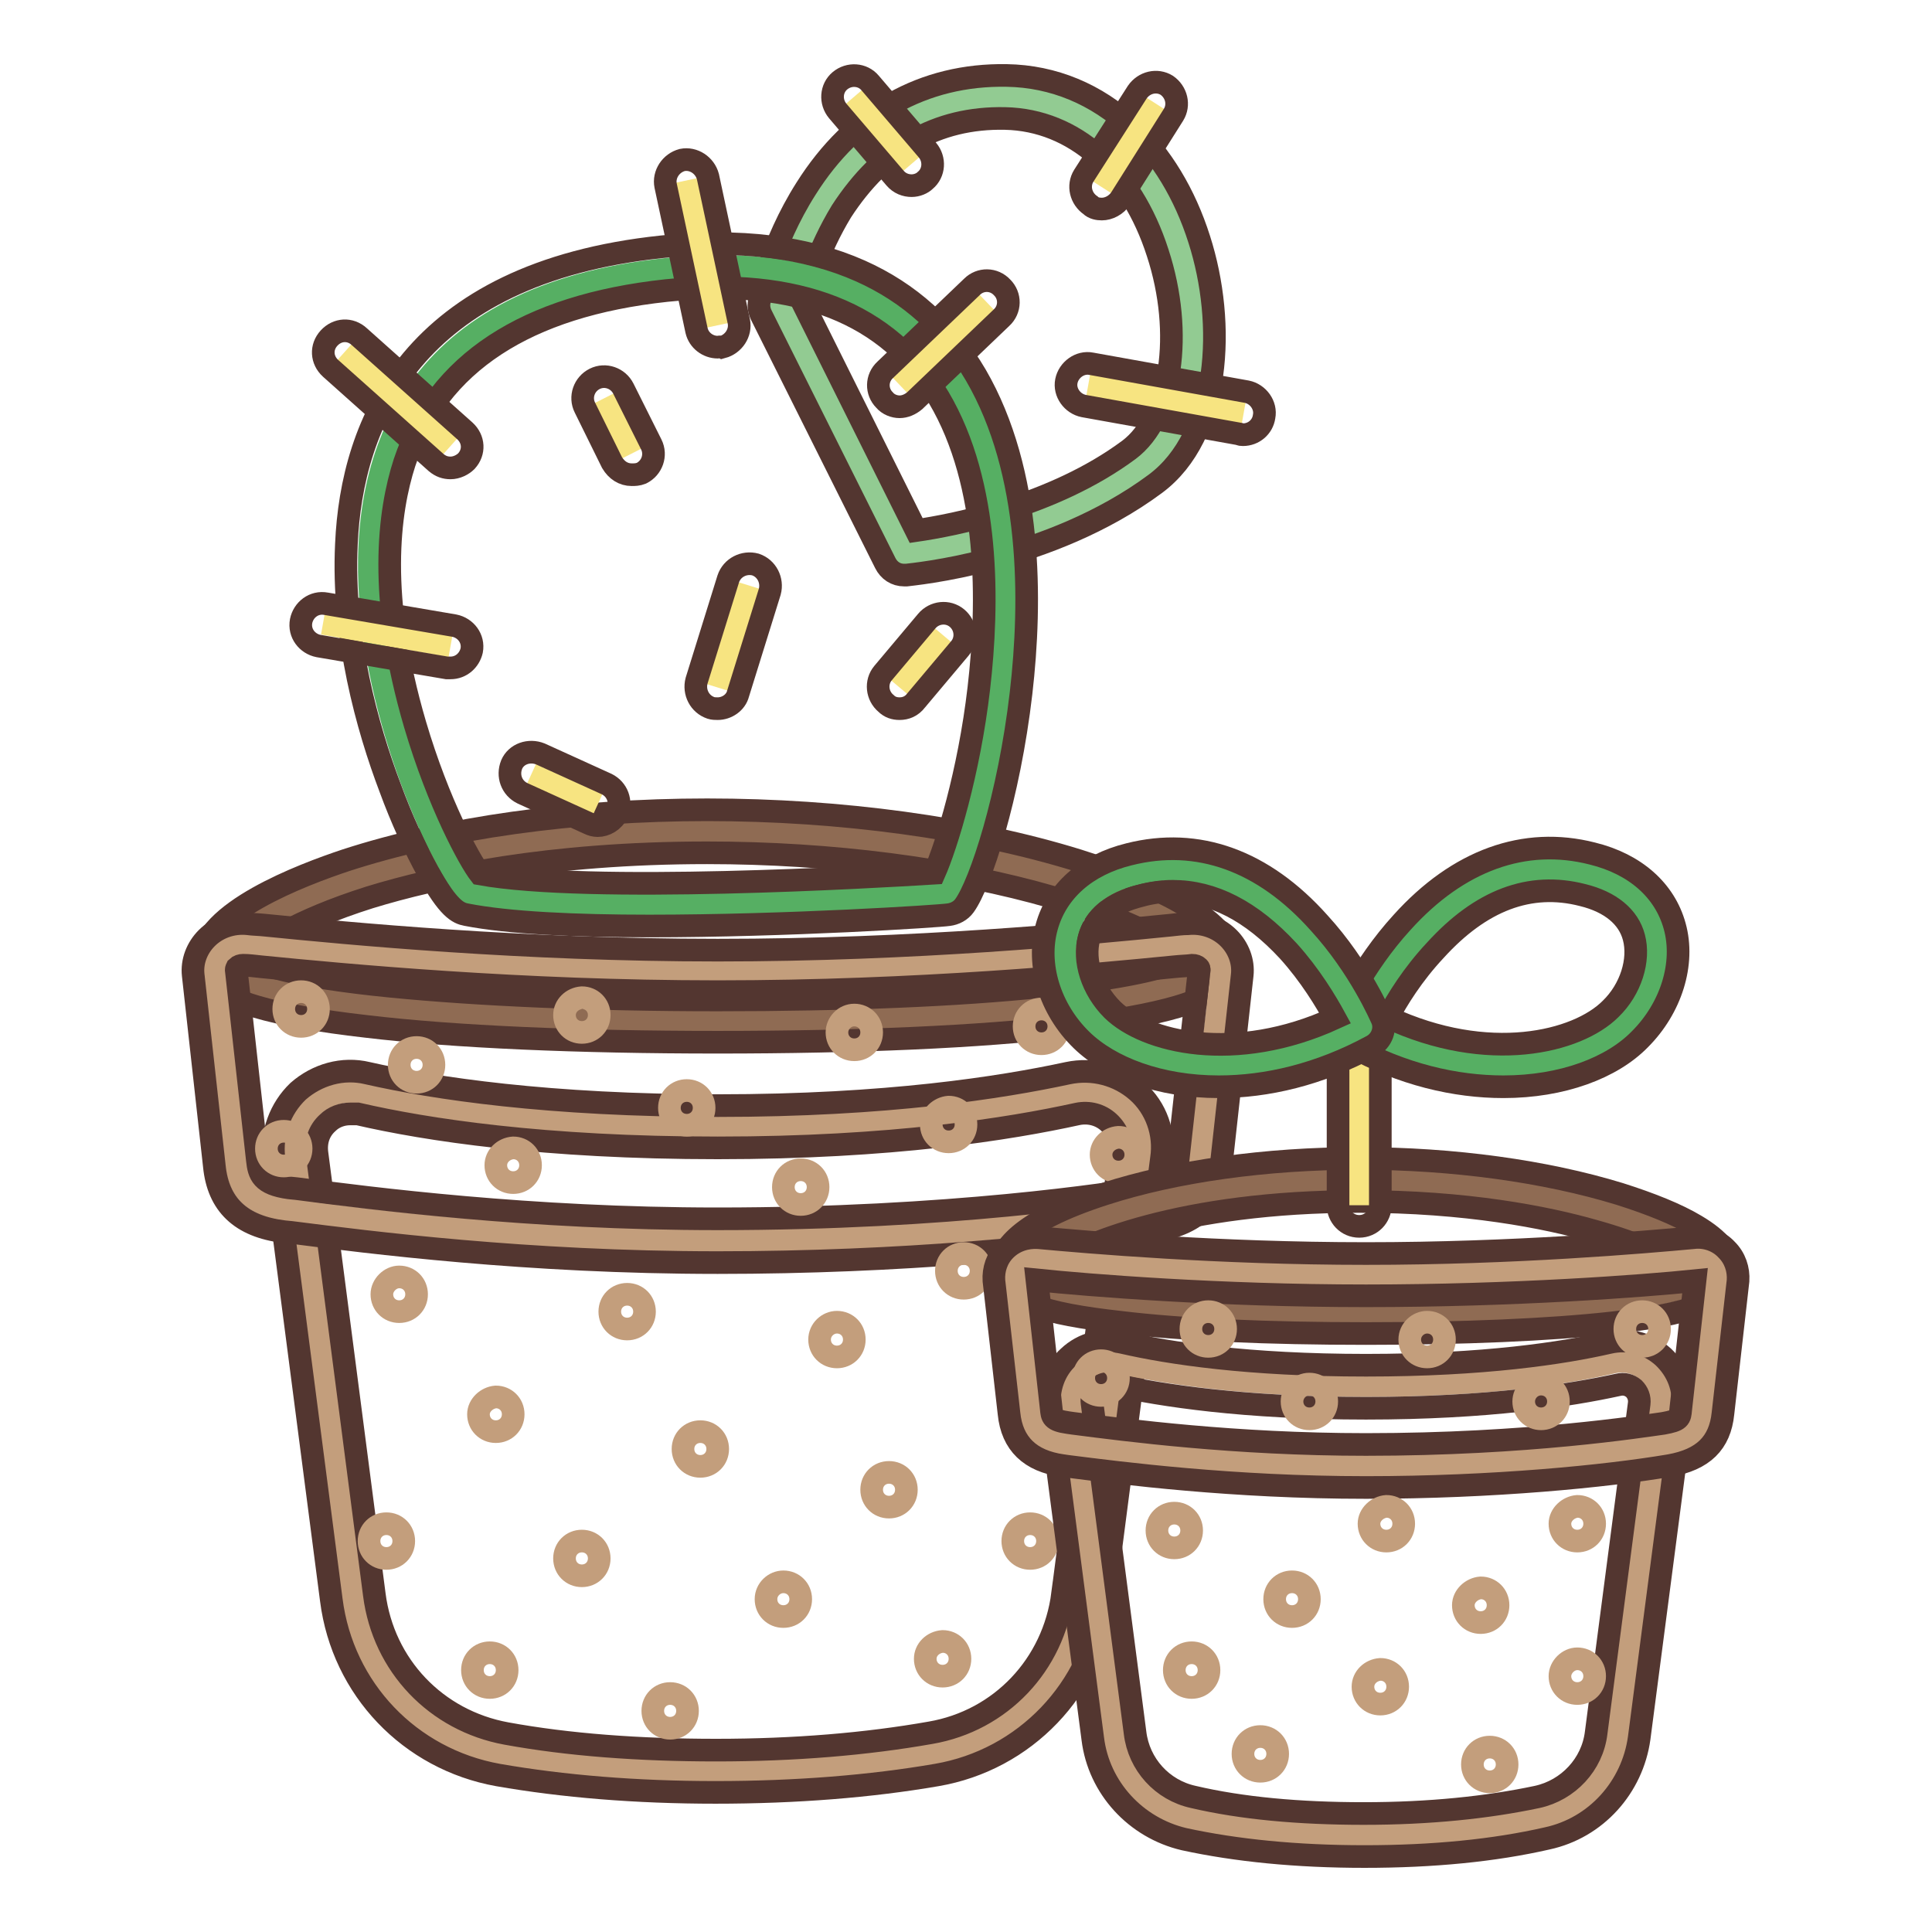 <?xml version="1.0" encoding="utf-8"?>
<!-- Svg Vector Icons : http://www.onlinewebfonts.com/icon -->
<!DOCTYPE svg PUBLIC "-//W3C//DTD SVG 1.1//EN" "http://www.w3.org/Graphics/SVG/1.1/DTD/svg11.dtd">
<svg version="1.1" xmlns="http://www.w3.org/2000/svg" xmlns:xlink="http://www.w3.org/1999/xlink" x="0px" y="0px" viewBox="0 0 256 256" enable-background="new 0 0 256 256" xml:space="preserve">
<g> <path stroke-width="3" fill-opacity="0" stroke="#c39e7c"  d="M143.6,211.5c-1.4,10.5-9.4,18.9-19.9,20.8c-7.2,1.3-16.8,2.3-28.9,2.3c-11.9,0-21.2-1-28.3-2.2 c-10.4-1.8-18.5-10.3-19.8-20.8L39.1,153c-0.7-5.1,4-9.3,9-8.2c9.1,2,24.5,4.4,47.1,4.4c22.6,0,37.9-2.3,47.1-4.4 c5-1.1,9.6,3.1,9,8.2L143.6,211.5z"/> <path stroke-width="3" fill-opacity="0" stroke="#533630"  d="M94.8,237.5c-10.5,0-20.2-0.8-28.8-2.3c-11.7-2.1-20.6-11.4-22.1-23.2l-7.6-58.5c-0.4-3.3,0.8-6.6,3.2-8.9 c2.5-2.2,5.9-3.2,9.2-2.4c8.8,2,24,4.3,46.4,4.3s37.6-2.4,46.4-4.3c3.3-0.7,6.7,0.2,9.2,2.4c2.5,2.2,3.7,5.6,3.2,8.9l-7.6,58.5 c-1.5,11.8-10.5,21.2-22.2,23.2C115.4,236.7,105.5,237.5,94.8,237.5z M46.4,147.6c-1.1,0-2.2,0.4-3,1.2c-1.1,1-1.6,2.4-1.4,4 l7.6,58.5c1.2,9.4,8.2,16.7,17.5,18.4c8.2,1.5,17.6,2.2,27.8,2.2c10.4,0,19.9-0.8,28.4-2.3c9.3-1.6,16.3-9,17.5-18.4l2.8,0.4 l-2.8-0.4l7.6-58.5c0.2-1.5-0.3-2.9-1.5-4c-1.1-1-2.6-1.4-4.1-1.1c-9.1,2-24.7,4.5-47.7,4.5c-23,0-38.6-2.4-47.7-4.5 C47.1,147.6,46.8,147.6,46.4,147.6z"/> <path stroke-width="3" fill-opacity="0" stroke="#8f6b53"  d="M160.5,127.2c0,5.3-29.3,8.1-65.4,8.1c-36.1,0-65.4-2.8-65.4-8.1s24.2-17,64.1-17 C133.7,110.2,160.5,121.9,160.5,127.2z"/> <path stroke-width="3" fill-opacity="0" stroke="#533630"  d="M95.1,138.1c-18.4,0-34.9-0.7-46.6-2.1c-6.2-0.7-11.1-1.6-14.5-2.6c-2-0.6-7.2-2.2-7.2-6.2 c0-6.3,13.3-11.3,19-13.2c13.2-4.3,30.2-6.7,47.9-6.7c17.7,0,35.2,2.4,49.1,6.7c5.7,1.8,10.7,3.8,14.2,5.9c4.2,2.5,6.2,4.9,6.2,7.3 c0,4-5.2,5.6-7.2,6.2c-3.4,1-8.3,1.9-14.5,2.6C130,137.4,113.5,138.1,95.1,138.1L95.1,138.1z M32.9,126.9c1.4,0.8,5.7,2.5,19,3.8 c11.3,1.1,26.3,1.8,43.2,1.8c16.9,0,31.8-0.6,43.2-1.8c13-1.3,17.5-3,18.9-3.8c-1.6-1.6-7-4.9-17.7-8c-13.1-3.8-29.4-5.9-45.8-5.9 c-21,0-35.9,3.2-44.7,5.9C39.2,122,34.3,125.3,32.9,126.9z"/> <path stroke-width="3" fill-opacity="0" stroke="#c39e7c"  d="M158.9,154.1c-0.3,3.2-1.5,5.3-6.7,6.2c-9.9,1.6-31.2,4.1-57.1,4.1c-26,0-47.2-2.8-57.1-4.1 c-4.9-0.6-6.4-3-6.7-6.2l-2.8-25.3c-0.2-2.2,1.7-4,4.1-3.7c9.8,0.9,34.4,3.6,62.6,3.6c28.2,0,52.8-2.6,62.6-3.6 c2.3-0.2,4.3,1.6,4.1,3.7L158.9,154.1z"/> <path stroke-width="3" fill-opacity="0" stroke="#533630"  d="M95.1,167.3c-25.3,0-46.3-2.7-56.5-4l-1-0.1c-5.7-0.7-8.7-3.6-9.2-8.7l-2.8-25.3v0 c-0.2-1.8,0.5-3.6,1.8-4.9c1.4-1.4,3.4-2.1,5.4-1.9c0.7,0.1,1.5,0.1,2.4,0.2c11,1.1,34,3.3,59.9,3.3c26,0,48.9-2.2,59.9-3.3 c0.9-0.1,1.7-0.2,2.4-0.2c2-0.2,4,0.5,5.4,1.9c1.3,1.3,2,3.1,1.8,4.9v0l-2.8,25.3c-0.5,5.1-3.2,7.7-9.1,8.7 C140.7,165.2,119.3,167.3,95.1,167.3L95.1,167.3z M31.3,128.5l2.8,25.2v0c0.2,1.9,0.6,3.2,4.2,3.7l1,0.1c10,1.3,30.8,4,55.8,4 c30.7,0,52.6-3.4,56.6-4.1c4.1-0.7,4.2-1.9,4.4-3.7v0l2.8-25.2c0-0.1,0-0.2-0.1-0.3c-0.2-0.2-0.5-0.3-0.8-0.3 c-0.7,0.1-1.5,0.1-2.4,0.2c-11.1,1.1-34.2,3.3-60.5,3.3c-26.2,0-49.4-2.2-60.5-3.3c-0.9-0.1-1.7-0.2-2.4-0.2 c-0.3,0-0.6,0.1-0.8,0.3C31.3,128.4,31.3,128.5,31.3,128.5z"/> <path stroke-width="3" fill-opacity="0" stroke="#92cb92"  d="M103.4,40.5c0,0,5.5-28.2,29.9-27.7c24.4,0.5,31.5,39,18.1,49c-13.5,10.1-31.6,11.5-31.6,11.5L103.4,40.5z" /> <path stroke-width="3" fill-opacity="0" stroke="#533630"  d="M119.8,76.2c-1.1,0-2-0.6-2.5-1.6l-16.4-32.8c-0.3-0.6-0.4-1.2-0.3-1.8c0.1-0.3,1.5-7.6,6.2-15 c6.3-10,15.6-15.2,26.6-15c6.2,0.1,11.9,2.5,16.5,6.8c4,3.8,7.1,8.9,9,14.9c3.6,11.2,2.8,26-5.8,32.4c-14,10.4-32.3,12-33,12.1 H119.8z M106.4,40.2l15,30.1c4.8-0.7,18.1-3.2,28.2-10.7c5.6-4.2,7.3-15.4,3.8-26.1c-3.5-10.9-11.1-17.6-20.2-17.8 c-9.1-0.2-16.3,4-21.7,12.3C108.4,33.1,106.9,38.2,106.4,40.2L106.4,40.2z"/> <path stroke-width="3" fill-opacity="0" stroke="#56af63"  d="M125.6,118.5c0,0-47.2,3.2-63.1,0c-3.6-0.7-40.7-75.8,25.7-82.8C152.6,28.9,130.7,111.2,125.6,118.5z"/> <path stroke-width="3" fill-opacity="0" stroke="#533630"  d="M86,122.7c-9.6,0-18.6-0.4-24.2-1.5c-1.1-0.2-2.4-0.8-5.1-5.7c-1.7-3.1-3.5-7-5-11.1 c-3-7.9-6.4-20-5.8-32.3c0.7-16,8.6-35.9,41.8-39.4c10.3-1.1,19.1,0,26.3,3.2c6.5,2.9,11.6,7.5,15.3,13.8c7.5,12.9,7.4,30,6,42.1 c-1.6,13.8-5.4,25.3-7.5,28.2c-0.5,0.7-1.3,1.1-2.1,1.2C124.5,121.4,104.3,122.7,86,122.7z M63.6,115.8c14.4,2.6,52.1,0.4,60.2-0.1 c1.6-3.6,4.6-13.3,5.9-24.5c1.3-11.2,1.5-27-5.3-38.5c-6.6-11.2-18.7-16-36.1-14.2c-18.6,2-30.3,9.6-34.7,22.8 C51.5,67.8,50,79,55,96C58.1,106.5,62.2,114,63.6,115.8L63.6,115.8z"/> <path stroke-width="3" fill-opacity="0" stroke="#f7e481"  d="M59.7,59.1l-14-12.5"/> <path stroke-width="3" fill-opacity="0" stroke="#533630"  d="M59.7,62c-0.7,0-1.3-0.2-1.9-0.7l-14-12.5c-1.2-1.1-1.3-2.8-0.2-4c1.1-1.2,2.8-1.3,4-0.2l14,12.5 c1.2,1.1,1.3,2.8,0.2,4C61.3,61.6,60.5,62,59.7,62z"/> <path stroke-width="3" fill-opacity="0" stroke="#f7e481"  d="M59.7,85.6l-16.9-3"/> <path stroke-width="3" fill-opacity="0" stroke="#533630"  d="M59.7,88.5c-0.2,0-0.3,0-0.5,0l-17-2.9c-1.5-0.3-2.6-1.7-2.3-3.3c0.3-1.5,1.7-2.6,3.3-2.3l17,2.9 c1.5,0.3,2.6,1.7,2.3,3.3C62.2,87.5,61.1,88.5,59.7,88.5z"/> <path stroke-width="3" fill-opacity="0" stroke="#f7e481"  d="M95.1,91.1l4.2-13.5"/> <path stroke-width="3" fill-opacity="0" stroke="#533630"  d="M95.1,93.9c-0.3,0-0.6,0-0.9-0.1c-1.5-0.5-2.3-2.1-1.9-3.6l4.2-13.5c0.5-1.5,2.1-2.3,3.6-1.9 c1.5,0.5,2.3,2.1,1.9,3.6l-4.2,13.5C97.5,93.1,96.3,93.9,95.1,93.9z"/> <path stroke-width="3" fill-opacity="0" stroke="#f7e481"  d="M80,52.8l3.7,7.3"/> <path stroke-width="3" fill-opacity="0" stroke="#533630"  d="M83.7,62.9c-1.1,0-2-0.6-2.6-1.6L77.5,54c-0.7-1.4-0.1-3.1,1.3-3.8c1.4-0.7,3.1-0.1,3.8,1.3l3.7,7.4 c0.7,1.4,0.1,3.1-1.3,3.8C84.5,62.9,84.1,62.9,83.7,62.9z"/> <path stroke-width="3" fill-opacity="0" stroke="#f7e481"  d="M95.1,43.1L91,23.9"/> <path stroke-width="3" fill-opacity="0" stroke="#533630"  d="M95.1,46c-1.3,0-2.5-0.9-2.8-2.2l-4.1-19.2c-0.3-1.5,0.7-3,2.2-3.4c1.5-0.3,3,0.7,3.4,2.2l4.1,19.2 c0.3,1.5-0.7,3-2.2,3.4C95.5,45.9,95.3,46,95.1,46z"/> <path stroke-width="3" fill-opacity="0" stroke="#f7e481"  d="M119.2,51l11.5-11"/> <path stroke-width="3" fill-opacity="0" stroke="#533630"  d="M119.2,53.9c-0.7,0-1.5-0.3-2-0.9c-1.1-1.1-1.1-2.9,0.1-4l11.5-11c1.1-1.1,2.9-1.1,4,0.1 c1.1,1.1,1.1,2.9-0.1,4l-11.5,11C120.6,53.6,119.9,53.9,119.2,53.9z"/> <path stroke-width="3" fill-opacity="0" stroke="#f7e481"  d="M119.2,91.1l5.8-6.9"/> <path stroke-width="3" fill-opacity="0" stroke="#533630"  d="M119.2,93.9c-0.7,0-1.3-0.2-1.8-0.7c-1.2-1-1.4-2.8-0.4-4l5.8-6.9c1-1.2,2.8-1.4,4-0.4c1.2,1,1.4,2.8,0.4,4 l-5.8,6.9C120.8,93.6,120,93.9,119.2,93.9L119.2,93.9z"/> <path stroke-width="3" fill-opacity="0" stroke="#f7e481"  d="M79.2,106.6l-8.8-4"/> <path stroke-width="3" fill-opacity="0" stroke="#533630"  d="M79.2,109.4c-0.4,0-0.8-0.1-1.2-0.3l-8.8-4c-1.4-0.7-2-2.3-1.4-3.8c0.6-1.4,2.3-2,3.8-1.4l8.8,4 c1.4,0.7,2,2.3,1.4,3.8C81.3,108.8,80.2,109.4,79.2,109.4z"/> <path stroke-width="3" fill-opacity="0" stroke="#f7e481"  d="M144.2,51l20.6,3.7"/> <path stroke-width="3" fill-opacity="0" stroke="#533630"  d="M164.7,57.6c-0.2,0-0.3,0-0.5-0.1l-20.6-3.7c-1.5-0.3-2.6-1.8-2.3-3.3c0.3-1.5,1.8-2.6,3.3-2.3l20.6,3.7 c1.5,0.3,2.6,1.8,2.3,3.3C167.3,56.6,166.1,57.6,164.7,57.6L164.7,57.6z"/> <path stroke-width="3" fill-opacity="0" stroke="#f7e481"  d="M146,24.8l7.1-11.1"/> <path stroke-width="3" fill-opacity="0" stroke="#533630"  d="M146,27.7c-0.5,0-1.1-0.1-1.5-0.5c-1.3-0.9-1.7-2.6-0.9-3.9l7.1-11.1c0.9-1.3,2.6-1.7,3.9-0.9 c1.3,0.9,1.7,2.6,0.9,3.9l-7,11.1C147.9,27.2,146.9,27.7,146,27.7L146,27.7z"/> <path stroke-width="3" fill-opacity="0" stroke="#f7e481"  d="M120.8,21.7l-7.6-8.9"/> <path stroke-width="3" fill-opacity="0" stroke="#533630"  d="M120.8,24.6c-0.8,0-1.6-0.3-2.2-1l-7.6-8.9c-1-1.2-0.9-3,0.3-4c1.2-1,3-0.9,4,0.3l7.6,8.9 c1,1.2,0.9,3-0.3,4C122.2,24.3,121.5,24.6,120.8,24.6z"/> <path stroke-width="3" fill-opacity="0" stroke="#c39e7c"  d="M37.6,133.7c0,1.3,1,2.3,2.3,2.3c1.3,0,2.3-1,2.3-2.3c0-1.3-1-2.3-2.3-2.3 C38.6,131.4,37.6,132.4,37.6,133.7z"/> <path stroke-width="3" fill-opacity="0" stroke="#c39e7c"  d="M52.9,141.1c0,1.3,1,2.3,2.3,2.3c1.3,0,2.3-1,2.3-2.3c0-1.3-1-2.3-2.3-2.3 C53.9,138.8,52.9,139.8,52.9,141.1z"/> <path stroke-width="3" fill-opacity="0" stroke="#c39e7c"  d="M65.7,154.4c0,1.3,1,2.3,2.3,2.3c1.3,0,2.3-1,2.3-2.3c0-1.3-1-2.3-2.3-2.3 C66.7,152.2,65.7,153.2,65.7,154.4z"/> <path stroke-width="3" fill-opacity="0" stroke="#c39e7c"  d="M50.6,171.5c0,1.3,1,2.3,2.3,2.3c1.3,0,2.3-1,2.3-2.3c0-1.3-1-2.3-2.3-2.3 C51.7,169.2,50.6,170.3,50.6,171.5z"/> <path stroke-width="3" fill-opacity="0" stroke="#c39e7c"  d="M63.4,187.4c0,1.3,1,2.3,2.3,2.3c1.3,0,2.3-1,2.3-2.3c0-1.3-1-2.3-2.3-2.3 C64.5,185.2,63.4,186.2,63.4,187.4z"/> <path stroke-width="3" fill-opacity="0" stroke="#c39e7c"  d="M80.8,173.8c0,1.3,1,2.3,2.3,2.3c1.3,0,2.3-1,2.3-2.3c0-1.3-1-2.3-2.3-2.3 C81.8,171.5,80.8,172.5,80.8,173.8z"/> <path stroke-width="3" fill-opacity="0" stroke="#c39e7c"  d="M48.9,204.2c0,1.3,1,2.3,2.3,2.3s2.3-1,2.3-2.3c0-1.3-1-2.3-2.3-2.3S48.9,202.9,48.9,204.2z"/> <path stroke-width="3" fill-opacity="0" stroke="#c39e7c"  d="M74.8,206.5c0,1.3,1,2.3,2.3,2.3c1.3,0,2.3-1,2.3-2.3c0-1.3-1-2.3-2.3-2.3 C75.8,204.2,74.8,205.2,74.8,206.5z"/> <path stroke-width="3" fill-opacity="0" stroke="#c39e7c"  d="M62.6,221.3c0,1.3,1,2.3,2.3,2.3s2.3-1,2.3-2.3c0-1.3-1-2.3-2.3-2.3S62.6,220,62.6,221.3z"/> <path stroke-width="3" fill-opacity="0" stroke="#c39e7c"  d="M86.5,226.7c0,1.3,1,2.3,2.3,2.3s2.3-1,2.3-2.3c0-1.3-1-2.3-2.3-2.3S86.5,225.4,86.5,226.7z"/> <path stroke-width="3" fill-opacity="0" stroke="#c39e7c"  d="M101.5,211.9c0,1.3,1,2.3,2.3,2.3c1.3,0,2.3-1,2.3-2.3c0-1.3-1-2.3-2.3-2.3 C102.6,209.6,101.5,210.6,101.5,211.9z"/> <path stroke-width="3" fill-opacity="0" stroke="#c39e7c"  d="M90.5,192c0,1.3,1,2.3,2.3,2.3c1.3,0,2.3-1,2.3-2.3c0-1.3-1-2.3-2.3-2.3C91.5,189.7,90.5,190.7,90.5,192z" /> <path stroke-width="3" fill-opacity="0" stroke="#c39e7c"  d="M108.6,177.5c0,1.3,1,2.3,2.3,2.3c1.3,0,2.3-1,2.3-2.3c0-1.3-1-2.3-2.3-2.3 C109.7,175.2,108.6,176.2,108.6,177.5z"/> <path stroke-width="3" fill-opacity="0" stroke="#c39e7c"  d="M125.4,168.4c0,1.3,1,2.3,2.3,2.3s2.3-1,2.3-2.3c0-1.3-1-2.3-2.3-2.3S125.4,167.1,125.4,168.4z"/> <path stroke-width="3" fill-opacity="0" stroke="#c39e7c"  d="M115.5,197.4c0,1.3,1,2.3,2.3,2.3c1.3,0,2.3-1,2.3-2.3c0-1.3-1-2.3-2.3-2.3 C116.5,195.1,115.5,196.1,115.5,197.4z"/> <path stroke-width="3" fill-opacity="0" stroke="#c39e7c"  d="M122.6,219.8c0,1.3,1,2.3,2.3,2.3c1.3,0,2.3-1,2.3-2.3c0-1.3-1-2.3-2.3-2.3 C123.6,217.6,122.6,218.6,122.6,219.8z"/> <path stroke-width="3" fill-opacity="0" stroke="#c39e7c"  d="M134.2,204.2c0,1.3,1,2.3,2.3,2.3s2.3-1,2.3-2.3c0-1.3-1-2.3-2.3-2.3S134.2,202.9,134.2,204.2z"/> <path stroke-width="3" fill-opacity="0" stroke="#c39e7c"  d="M74.8,134.5c0,1.3,1,2.3,2.3,2.3c1.3,0,2.3-1,2.3-2.3c0-1.3-1-2.3-2.3-2.3 C75.8,132.3,74.8,133.3,74.8,134.5z"/> <path stroke-width="3" fill-opacity="0" stroke="#c39e7c"  d="M88.7,146.8c0,1.3,1,2.3,2.3,2.3s2.3-1,2.3-2.3c0-1.3-1-2.3-2.3-2.3S88.7,145.5,88.7,146.8z"/> <path stroke-width="3" fill-opacity="0" stroke="#c39e7c"  d="M103.8,157.3c0,1.3,1,2.3,2.3,2.3c1.3,0,2.3-1,2.3-2.3c0-1.3-1-2.3-2.3-2.3 C104.8,155,103.8,156,103.8,157.3z"/> <path stroke-width="3" fill-opacity="0" stroke="#c39e7c"  d="M110.9,136.8c0,1.3,1,2.3,2.3,2.3c1.3,0,2.3-1,2.3-2.3c0-1.3-1-2.3-2.3-2.3 C111.9,134.5,110.9,135.6,110.9,136.8z"/> <path stroke-width="3" fill-opacity="0" stroke="#c39e7c"  d="M123.4,149c0,1.3,1,2.3,2.3,2.3c1.3,0,2.3-1,2.3-2.3c0-1.3-1-2.3-2.3-2.3 C124.5,146.8,123.4,147.8,123.4,149z"/> <path stroke-width="3" fill-opacity="0" stroke="#c39e7c"  d="M135.7,136c0,1.3,1,2.3,2.3,2.3c1.3,0,2.3-1,2.3-2.3c0-1.3-1-2.3-2.3-2.3 C136.7,133.7,135.7,134.7,135.7,136z"/> <path stroke-width="3" fill-opacity="0" stroke="#c39e7c"  d="M145.9,153c0,1.3,1,2.3,2.3,2.3c1.3,0,2.3-1,2.3-2.3c0-1.3-1-2.3-2.3-2.3 C146.9,150.8,145.9,151.8,145.9,153z"/> <path stroke-width="3" fill-opacity="0" stroke="#c39e7c"  d="M35.3,152.2c0,1.3,1,2.3,2.3,2.3c1.3,0,2.3-1,2.3-2.3c0-1.3-1-2.3-2.3-2.3 C36.3,149.9,35.3,150.9,35.3,152.2z"/> <path stroke-width="3" fill-opacity="0" stroke="#c39e7c"  d="M214.4,229.9c-0.7,5.4-4.7,9.8-10,10.9c-5.3,1.2-13.1,2.3-23.7,2.3c-10.4,0-18.1-1.1-23.3-2.3 c-5.3-1.2-9.2-5.5-9.9-10.9l-5.7-43.7c-0.5-3.6,2.8-6.5,6.3-5.7c6.4,1.4,17.1,3.1,32.8,3.1c15.7,0,26.4-1.6,32.8-3.1 c3.5-0.8,6.7,2.1,6.3,5.7L214.4,229.9L214.4,229.9z"/> <path stroke-width="3" fill-opacity="0" stroke="#533630"  d="M180.8,246c-9,0-17-0.8-23.9-2.3c-6.4-1.5-11.3-6.8-12.1-13.3l-5.7-43.7c-0.3-2.6,0.6-5.2,2.5-6.9 c1.9-1.8,4.6-2.5,7.2-1.9c6.1,1.4,16.6,3,32.2,3c15.6,0,26.1-1.6,32.2-3c2.6-0.6,5.2,0.1,7.2,1.9c1.9,1.8,2.9,4.3,2.5,6.9 l-5.7,43.6c-0.9,6.5-5.7,11.9-12.2,13.3C198,245.2,189.9,246,180.8,246L180.8,246z M147,183.3c-0.6,0-1.1,0.2-1.6,0.6 c-0.6,0.5-0.8,1.3-0.7,2l5.7,43.7c0.5,4.2,3.6,7.6,7.7,8.5c6.4,1.5,14,2.2,22.6,2.2c8.7,0,16.4-0.8,23-2.2c4.1-0.9,7.3-4.3,7.8-8.5 l5.7-43.6c0.1-0.8-0.2-1.5-0.7-2c-0.6-0.5-1.3-0.7-2.1-0.5c-6.4,1.4-17.3,3.1-33.4,3.1s-27.1-1.7-33.4-3.1 C147.4,183.3,147.2,183.3,147,183.3L147,183.3z"/> <path stroke-width="3" fill-opacity="0" stroke="#8f6b53"  d="M226.6,168.2c0,3.7-20.4,5.6-45.6,5.6c-25.2,0-45.6-2-45.6-5.6c0-3.7,16.9-11.9,44.7-11.9 C207.9,156.4,226.6,164.5,226.6,168.2z"/> <path stroke-width="3" fill-opacity="0" stroke="#533630"  d="M181,176.7c-12.9,0-24.4-0.5-32.6-1.5c-9.8-1.1-15.9-2.7-15.9-7c0-2.5,2.4-6.3,13.9-10 c9.3-3,21.3-4.7,33.7-4.7c12.5,0,24.7,1.7,34.5,4.7c4.1,1.3,7.6,2.7,10.1,4.2c3.2,1.9,4.7,3.8,4.7,5.9c0,4.3-6.1,5.9-15.9,7 C205.4,176.2,193.8,176.7,181,176.7L181,176.7z M139.2,167.8c1.7,0.6,5.1,1.4,12.3,2.1c7.8,0.8,18,1.2,29.5,1.2 c11.5,0,21.6-0.4,29.5-1.2c7-0.7,10.5-1.5,12.2-2.1c-1.8-1.2-5.4-3-11.5-4.7c-6.3-1.8-16.9-3.9-31.1-3.9 C156.5,159.2,143,165,139.2,167.8L139.2,167.8z"/> <path stroke-width="3" fill-opacity="0" stroke="#c39e7c"  d="M225.5,187c-0.2,2.3-1.1,3.7-4.7,4.3c-6.9,1.2-21.8,2.9-39.8,2.9c-18.1,0-32.9-2-39.8-2.9 c-3.5-0.5-4.5-2.1-4.7-4.3l-2-17.6c-0.1-1.5,1.2-2.8,2.8-2.6c6.8,0.7,24,2.1,43.7,2.1s36.8-1.4,43.7-2.1c1.6-0.1,3,1.1,2.8,2.6 L225.5,187z"/> <path stroke-width="3" fill-opacity="0" stroke="#533630"  d="M181,197.1c-17.7,0-32.4-1.9-39.5-2.8l-0.7-0.1c-4.3-0.6-6.7-2.9-7.1-6.9l-2-17.6v0c-0.1-1.5,0.4-3,1.5-4.1 c1.2-1.2,2.8-1.7,4.4-1.6c6.5,0.6,23.8,2.1,43.4,2.1s36.9-1.5,43.4-2.1c1.6-0.2,3.3,0.4,4.4,1.6c1.1,1.1,1.6,2.6,1.5,4.1v0l-2,17.6 c-0.4,3.9-2.6,6.1-7.1,6.9C212.9,195.6,197.9,197.1,181,197.1L181,197.1z M137.4,169.6l1.9,17.1v0c0.1,1,0.1,1.5,2.2,1.8l0.7,0.1 c7,0.9,21.4,2.8,38.8,2.8c21.4,0,36.5-2.4,39.4-2.8c2.2-0.4,2.2-0.7,2.3-1.8v0l1.9-17.1c-6.8,0.7-24.1,2-43.6,2 C161.5,171.7,144.2,170.3,137.4,169.6z"/> <path stroke-width="3" fill-opacity="0" stroke="#f7e481"  d="M180.1,159.7v-25.8"/> <path stroke-width="3" fill-opacity="0" stroke="#533630"  d="M180.1,162.5c-1.6,0-2.8-1.3-2.8-2.8v-25.8c0-1.6,1.3-2.8,2.8-2.8c1.6,0,2.8,1.3,2.8,2.8v25.8 C182.9,161.2,181.7,162.5,180.1,162.5z"/> <path stroke-width="3" fill-opacity="0" stroke="#56af63"  d="M180.1,136c0,0,10.7-25.1,30.3-20.2c11.6,3,11,13.9,5,19.9C209.7,141.4,195.3,144.2,180.1,136z"/> <path stroke-width="3" fill-opacity="0" stroke="#533630"  d="M199.2,144c-6.3,0-13.4-1.6-20.4-5.5c-1.3-0.7-1.8-2.3-1.3-3.6c0.1-0.3,2.9-6.8,8.3-12.7 c7.4-8.2,16.2-11.4,25.2-9.1c5.7,1.4,9.6,4.9,10.9,9.6c1.4,5-0.5,10.9-4.6,15C213.6,141.5,207,144,199.2,144L199.2,144z  M183.9,134.8c13.3,6.2,25.1,3.3,29.5-1.1c2.7-2.6,3.9-6.5,3.1-9.5c-0.7-2.7-3.1-4.7-6.8-5.6c-7-1.8-13.5,0.7-19.5,7.3 C187.2,129.1,185.1,132.5,183.9,134.8L183.9,134.8z"/> <path stroke-width="3" fill-opacity="0" stroke="#56af63"  d="M180.6,136c0,0-10.7-25.1-30.3-20.2c-11.6,3-11,13.9-5,19.9C151,141.4,165.4,144.2,180.6,136z"/> <path stroke-width="3" fill-opacity="0" stroke="#533630"  d="M161.5,144c-7.8,0-14.4-2.5-18.2-6.2c-4.2-4.1-6-10-4.6-15c1.3-4.7,5.2-8.2,10.9-9.6 c9.1-2.3,17.8,0.8,25.2,9.1c5.4,5.9,8.2,12.5,8.3,12.7c0.6,1.3,0,2.9-1.3,3.6C174.8,142.4,167.8,144,161.5,144L161.5,144z  M155.4,118.1c-1.4,0-2.9,0.2-4.3,0.6c-3.7,0.9-6.1,2.9-6.8,5.6c-0.8,3,0.4,6.8,3.1,9.5c4.4,4.3,16.2,7.2,29.5,1.1 c-1.2-2.2-3.3-5.7-6.2-8.9C165.8,120.7,160.7,118.1,155.4,118.1z"/> <path stroke-width="3" fill-opacity="0" stroke="#c39e7c"  d="M143.6,182.6c0,1.3,1,2.3,2.3,2.3c1.3,0,2.3-1,2.3-2.3c0-1.3-1-2.3-2.3-2.3 C144.6,180.3,143.6,181.3,143.6,182.6z"/> <path stroke-width="3" fill-opacity="0" stroke="#c39e7c"  d="M157.8,176.1c0,1.3,1,2.3,2.3,2.3s2.3-1,2.3-2.3c0-1.3-1-2.3-2.3-2.3S157.8,174.8,157.8,176.1z"/> <path stroke-width="3" fill-opacity="0" stroke="#c39e7c"  d="M171.2,185.7c0,1.3,1,2.3,2.3,2.3c1.3,0,2.3-1,2.3-2.3c0-1.3-1-2.3-2.3-2.3 C172.2,183.4,171.2,184.5,171.2,185.7z"/> <path stroke-width="3" fill-opacity="0" stroke="#c39e7c"  d="M186.8,177.5c0,1.3,1,2.3,2.3,2.3c1.3,0,2.3-1,2.3-2.3c0-1.3-1-2.3-2.3-2.3 C187.9,175.2,186.8,176.2,186.8,177.5z"/> <path stroke-width="3" fill-opacity="0" stroke="#c39e7c"  d="M201.9,185.7c0,1.3,1,2.3,2.3,2.3c1.3,0,2.3-1,2.3-2.3c0-1.3-1-2.3-2.3-2.3 C202.9,183.4,201.9,184.5,201.9,185.7z"/> <path stroke-width="3" fill-opacity="0" stroke="#c39e7c"  d="M153.3,202.8c0,1.3,1,2.3,2.3,2.3c1.3,0,2.3-1,2.3-2.3c0-1.3-1-2.3-2.3-2.3 C154.3,200.5,153.3,201.5,153.3,202.8z"/> <path stroke-width="3" fill-opacity="0" stroke="#c39e7c"  d="M168.9,211.9c0,1.3,1,2.3,2.3,2.3c1.3,0,2.3-1,2.3-2.3c0-1.3-1-2.3-2.3-2.3 C169.9,209.6,168.9,210.6,168.9,211.9z"/> <path stroke-width="3" fill-opacity="0" stroke="#c39e7c"  d="M155.6,221.3c0,1.3,1,2.3,2.3,2.3c1.3,0,2.3-1,2.3-2.3c0-1.3-1-2.3-2.3-2.3 C156.6,219,155.6,220,155.6,221.3z"/> <path stroke-width="3" fill-opacity="0" stroke="#c39e7c"  d="M164.7,232.4c0,1.3,1,2.3,2.3,2.3c1.3,0,2.3-1,2.3-2.3c0-1.3-1-2.3-2.3-2.3 C165.7,230.1,164.7,231.1,164.7,232.4z"/> <path stroke-width="3" fill-opacity="0" stroke="#c39e7c"  d="M180.6,223.5c0,1.3,1,2.3,2.3,2.3c1.3,0,2.3-1,2.3-2.3c0-1.3-1-2.3-2.3-2.3 C181.6,221.3,180.6,222.3,180.6,223.5z"/> <path stroke-width="3" fill-opacity="0" stroke="#c39e7c"  d="M195.1,233.8c0,1.3,1,2.3,2.3,2.3c1.3,0,2.3-1,2.3-2.3c0-1.3-1-2.3-2.3-2.3 C196.1,231.5,195.1,232.5,195.1,233.8z"/> <path stroke-width="3" fill-opacity="0" stroke="#c39e7c"  d="M193.9,212.7c0,1.3,1,2.3,2.3,2.3c1.3,0,2.3-1,2.3-2.3c0-1.3-1-2.3-2.3-2.3 C195,210.5,193.9,211.5,193.9,212.7z"/> <path stroke-width="3" fill-opacity="0" stroke="#c39e7c"  d="M206.7,222.1c0,1.3,1,2.3,2.3,2.3c1.3,0,2.3-1,2.3-2.3c0-1.3-1-2.3-2.3-2.3 C207.8,219.8,206.7,220.9,206.7,222.1z"/> <path stroke-width="3" fill-opacity="0" stroke="#c39e7c"  d="M206.7,201.9c0,1.3,1,2.3,2.3,2.3c1.3,0,2.3-1,2.3-2.3c0-1.3-1-2.3-2.3-2.3 C207.8,199.7,206.7,200.7,206.7,201.9z"/> <path stroke-width="3" fill-opacity="0" stroke="#c39e7c"  d="M181.4,201.9c0,1.3,1,2.3,2.3,2.3c1.3,0,2.3-1,2.3-2.3c0-1.3-1-2.3-2.3-2.3 C182.5,199.7,181.4,200.7,181.4,201.9z"/> <path stroke-width="3" fill-opacity="0" stroke="#c39e7c"  d="M215.3,176.1c0,1.3,1,2.3,2.3,2.3c1.3,0,2.3-1,2.3-2.3c0-1.3-1-2.3-2.3-2.3 C216.3,173.8,215.3,174.8,215.3,176.1z"/></g>
</svg>